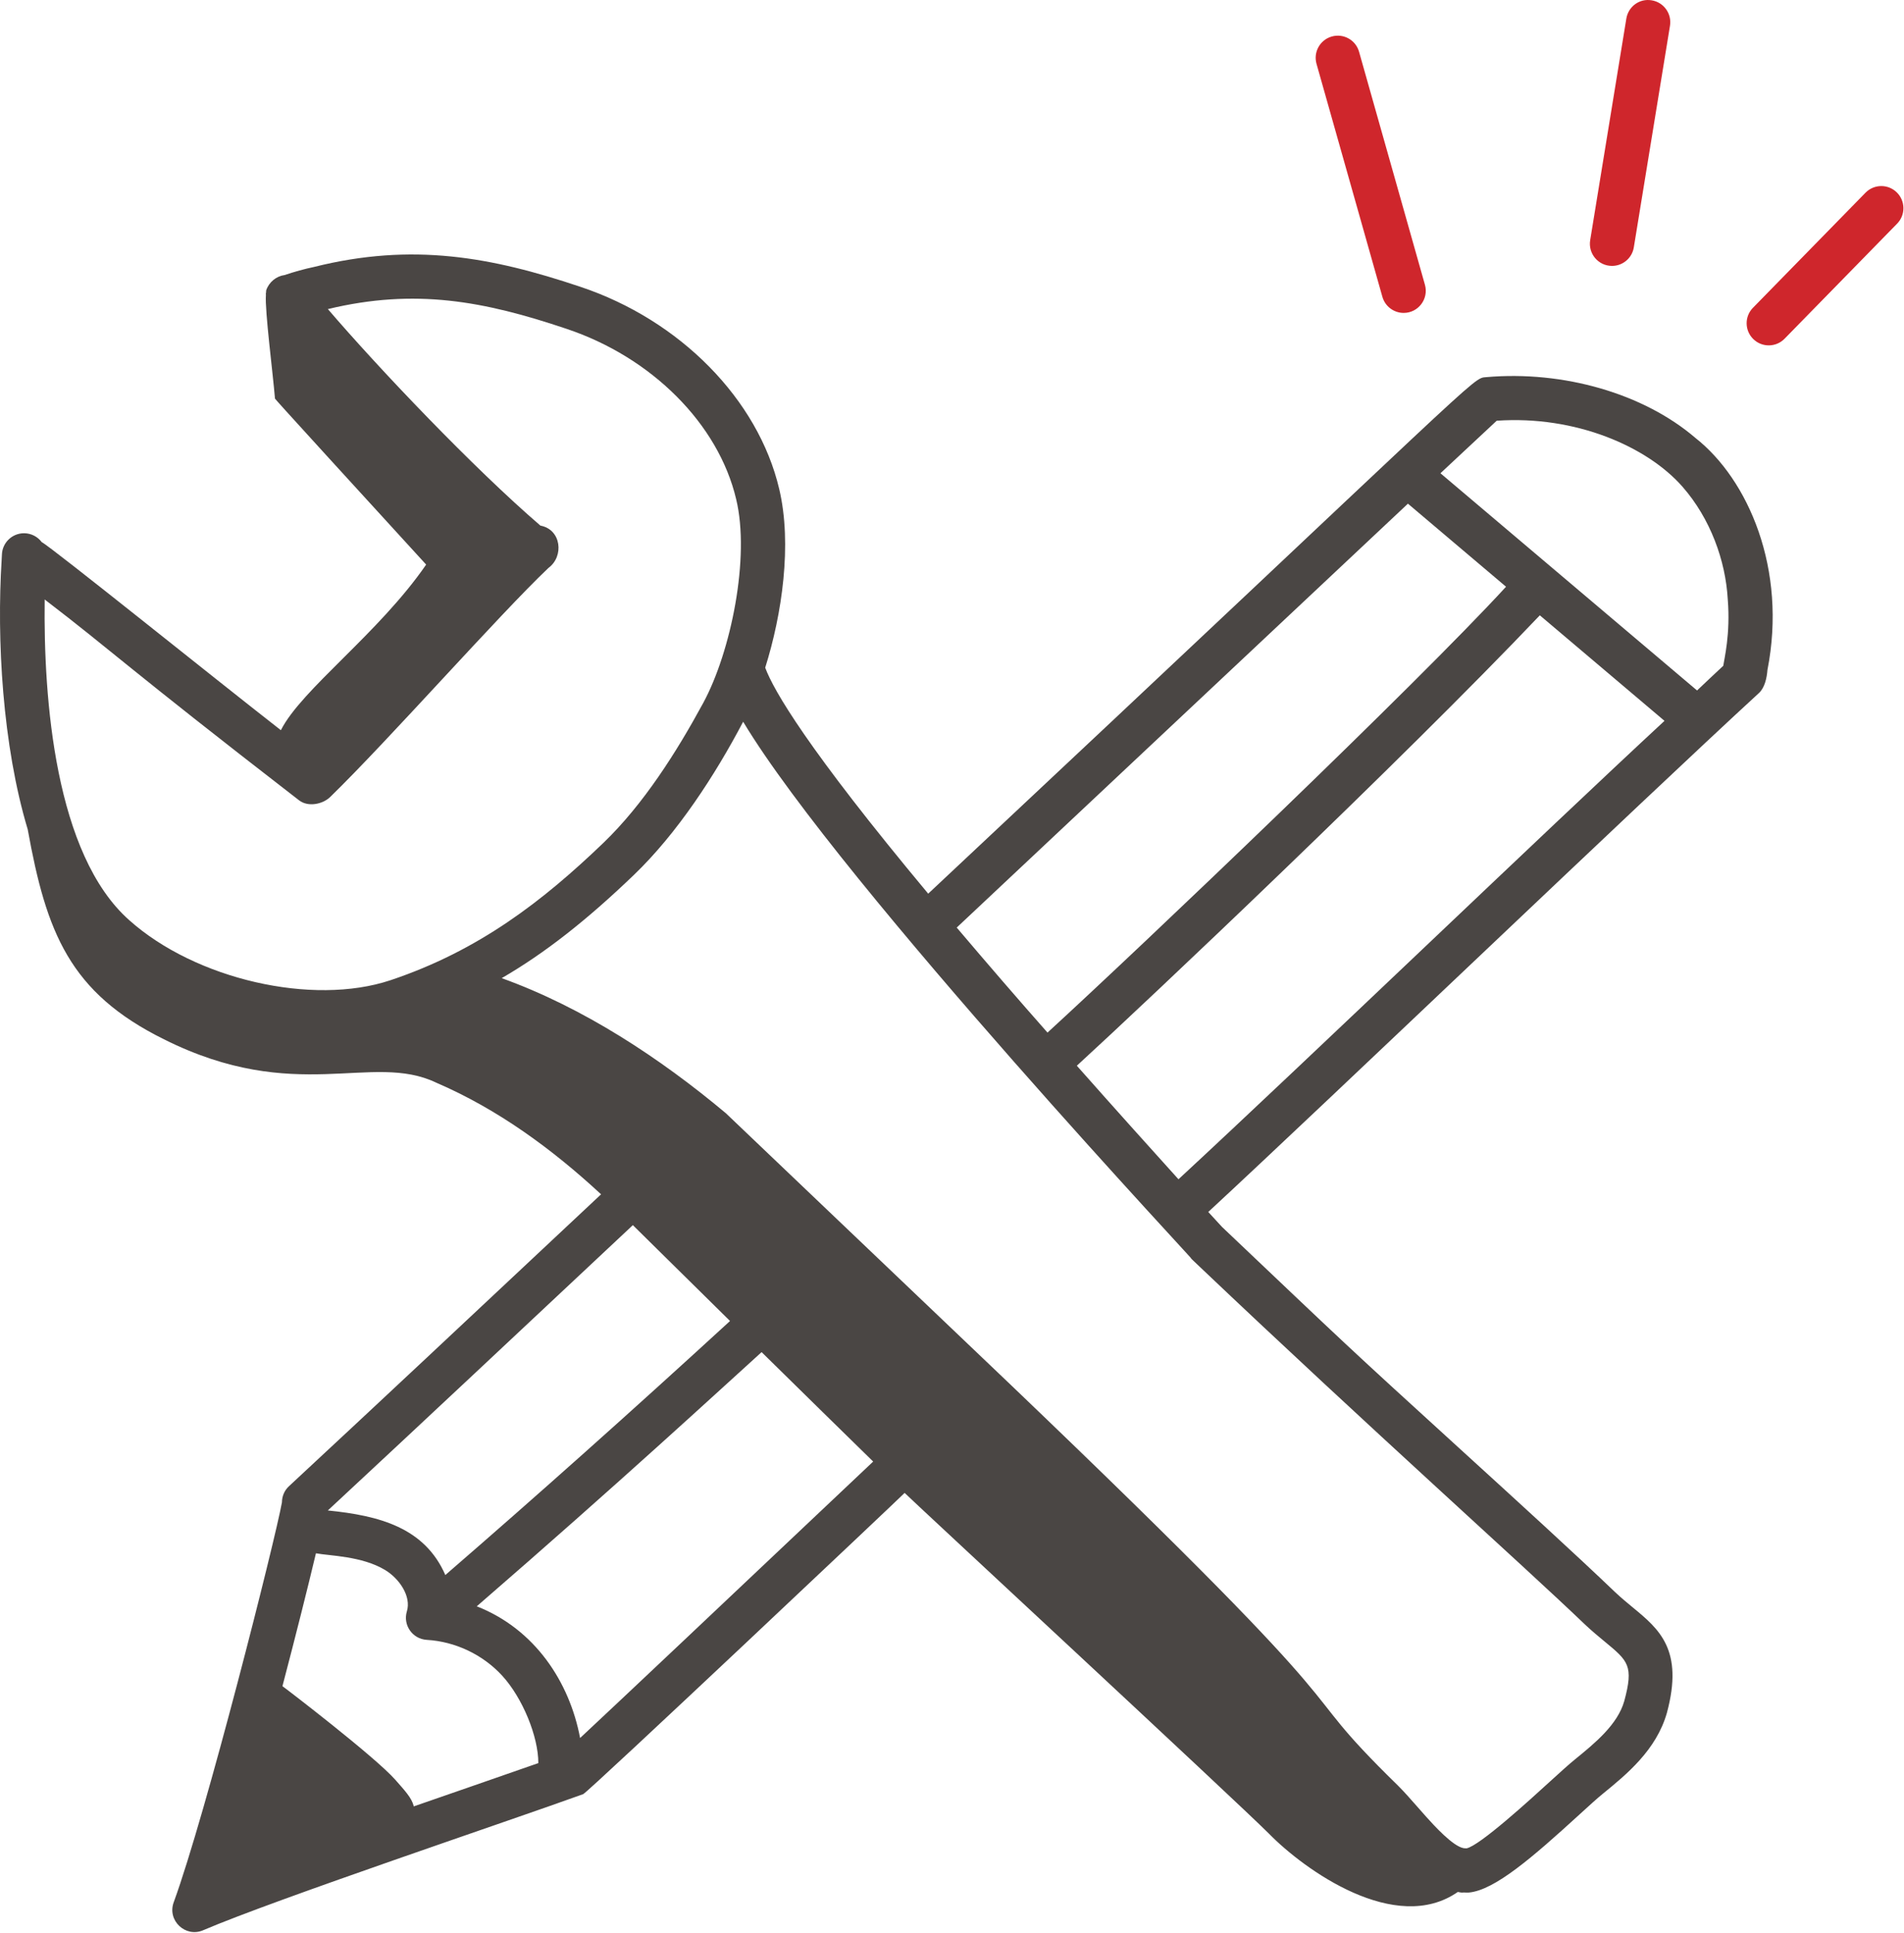 <?xml version="1.0" encoding="UTF-8" standalone="no"?> <svg xmlns="http://www.w3.org/2000/svg" xmlns:xlink="http://www.w3.org/1999/xlink" xmlns:serif="http://www.serif.com/" width="100%" height="100%" viewBox="0 0 2026 2056" version="1.1" xml:space="preserve" style="fill-rule:evenodd;clip-rule:evenodd;stroke-linejoin:round;stroke-miterlimit:2;"><path d="M1803.93,465.703c-54.994,-47.09 -140.288,-71.753 -222.58,-64.553c-15.42,1.313 1.911,-8.498 -593.673,549.388c-128.768,-154.416 -164.499,-216.244 -173.441,-240.38c17.902,-56.789 28.801,-131.386 14.908,-190.043c-22.457,-95.374 -105.606,-179.81 -211.795,-215.135c-94.087,-31.587 -178.37,-47.273 -283.18,-21.048c-10.11,2.114 -20.619,5.025 -31.311,8.609c-8.824,1.164 -16.575,7.445 -19.547,16.115c-0.343,0.994 -0.013,2.03 -0.205,3.045c-0.021,-0.01 -0.245,-0.276 -0.243,-0.255c0,0.9 0.084,1.626 0.09,2.513c-1.297,15.545 7.55,84.229 9.609,109.491c2.281,3.146 -25.515,-26.727 160.91,177.063c-50.371,73.124 -132.655,132.709 -154.59,176.141c-70.022,-54.543 -244.044,-194.72 -254.48,-200.044c-4.198,-5.607 -10.876,-9.314 -18.474,-9.436l-0.368,-0c-12.837,-0 -23.315,10.294 -23.53,23.161l-0.245,4.718c-5.388,85.132 0.779,197.519 27.718,287.108c19.794,109.537 44.553,173.581 144.935,223.248c140.496,70.253 221.1,13.199 289.784,46.164c65.464,28.166 123.378,70.608 175.37,118.727l-30.607,28.675c-106.189,99.571 -208.394,195.374 -301.562,281.863c-4.954,4.603 -7.355,10.826 -7.401,17.086c-7.093,39.662 -80.906,331.771 -115.179,425.408c-7.123,19.352 12.543,37.857 31.342,29.718c76.705,-32.849 328.166,-117.154 404.32,-144.731c5.314,-1.92 339.317,-317.28 342.103,-320.425c2.408,2.957 351.364,326.165 387.646,362.425c37.925,38.701 134.723,108.05 200.98,62.016c2.014,0.413 4.366,0.925 6.158,0.549c0.797,0.062 2.298,0.123 3.615,0.123c0.827,-0 1.593,-0.031 2.084,-0.061c27.512,-2.605 67.647,-37.408 117.248,-82.69c10.448,-9.529 19.24,-17.556 25,-22.212c25.46,-20.742 57.108,-46.569 68.383,-86.214c18.106,-67.218 -8.303,-89.031 -36.275,-112.101c-5.821,-4.81 -12.193,-10.049 -18.658,-16.116c-41.268,-39.552 -104.657,-97.334 -165.962,-153.186c-122.743,-111.833 -117.4,-107.226 -252.531,-235.462l-14.603,-15.89c128.662,-119.009 457.564,-433.98 585.976,-551.957c6.153,-5.659 8.39,-16.04 9.038,-24.54c21.044,-107.027 -20.341,-202.602 -76.777,-246.875Zm-305.783,70.025l104.397,88.333c-94.278,102.733 -384.682,379.702 -487.922,474.228c-30.357,-34.346 -63.143,-72.25 -96.599,-111.695c3.234,-3.031 476.606,-447.538 480.124,-450.866Zm-1179.88,315.545c9.653,7.396 25.103,4.174 33.119,-3.615c62.279,-60.58 179.702,-193.8 232.2,-243.567c16.802,-12.314 13.754,-40.928 -8.548,-45.036c-71.271,-61.27 -172.015,-167.127 -226.164,-230.301c92.953,-22.334 166.084,-8.547 253.554,20.864c91.115,30.301 162.101,101.44 180.913,181.373c14.99,61.933 -5.594,162.406 -35.111,216.789c-28.317,52.174 -63.647,107.887 -106.28,148.836c-64.181,61.568 -132.323,114.502 -226.471,145.986c-82.904,27.635 -207.445,-0.919 -277.849,-63.786c-79.12,-69.905 -91.474,-235.611 -90.074,-341.177c73.629,56.36 83.692,69.041 270.711,213.634Zm355.14,451.823c25.111,24.735 62.906,61.996 103.4,101.939c-104.657,95.97 -206.307,186.604 -302.933,270.206c-22.069,-50.558 -70.396,-63.197 -125.044,-68.674c98.232,-91.231 211.427,-197.405 324.577,-303.471Zm-233.091,618.21c-2.186,-9.083 -9.585,-16.781 -19.69,-28.305c-21.701,-24.563 -116.943,-97.416 -120.084,-99.545c14.242,-54.178 27.014,-105.053 35.631,-141.32c14.899,2.756 48.881,2.907 73.516,17.703c15.257,9.161 28.125,28.125 23.284,43.964c-4.486,14.629 5.951,29.49 21.109,30.393c30.454,1.777 59.712,15.686 80.331,38.143c21.622,23.577 38.48,64.775 38.41,92.95c-37.639,13.194 -85.904,29.832 -132.507,46.017Zm176.952,-72.704c-11.281,-59.625 -48.033,-115.789 -109.954,-140.083c152.42,-131.969 260.341,-231.711 303.095,-270.372c44.271,43.56 88.216,86.586 118.711,116.404c-176.079,166.394 -264.778,250.124 -311.852,294.051Zm1069.14,-120.859c7.445,7.016 14.584,12.899 21.11,18.291c25.03,20.68 31.004,25.582 20.833,63.235c-7.108,25.123 -31.342,44.884 -52.604,62.194c-6.128,4.932 -15.717,13.633 -27.114,24.019c-20.282,18.536 -74.173,67.709 -88.082,70.466c-0.736,-0.061 -1.747,-0.123 -2.972,-0.153c-11.642,-1.9 -32.016,-24.571 -40.074,-33.517l-9.559,-10.815c-7.169,-8.15 -13.909,-15.809 -20.22,-22.09c-128.549,-125.59 -0.785,-32.935 -411.213,-425.459c-18.338,-17.468 -304.111,-289.827 -304.259,-289.951c-69.948,-58.548 -151.573,-112.335 -238.415,-143.57c45.619,-26.429 89.985,-61.158 140.713,-109.831c46.098,-44.275 86.203,-105.811 116.226,-162.902c104.738,174.423 504.923,599.796 476.015,570.14c0.222,0.228 0.295,0.536 0.528,0.758l8.763,8.334c183.549,174.256 342.599,315.958 410.324,380.851Zm-432.421,-473.435c-29.148,-32.21 -66.636,-73.911 -108.154,-120.776c74.889,-68.528 344.815,-323.575 492.659,-479.06l132.659,112.246c-129.576,120.007 -378.191,358.97 -517.164,487.59Zm579.695,-546.142c-9.115,8.448 -18.486,17.347 -27.884,26.247l-273.051,-231.038c6.12,-5.713 -22.17,20.694 59.85,-55.871c84.032,-5.82 160.176,27.452 197.702,70.19c29.677,33.851 45.876,78.642 48.162,119.792c3.008,36.91 -3.817,63.562 -4.779,70.68Z" style="fill:#4a4644;fill-rule:nonzero;"></path><path d="M1470.96,315.703c2.941,10.355 12.378,17.126 22.641,17.126c15.582,0 26.87,-14.928 22.641,-29.932l-70.098,-247.825c-3.523,-12.47 -16.452,-19.792 -29.044,-16.238c-12.5,3.523 -19.761,16.544 -16.238,29.044l70.098,247.825Z" style="fill:#cf262c;fill-rule:nonzero;"></path><path d="M1715.32,282.829c11.336,0 21.324,-8.211 23.192,-19.73l38.481,-235.723c2.083,-12.837 -6.618,-24.939 -19.424,-27.022c-12.99,-2.267 -24.939,6.617 -27.022,19.424l-38.481,235.723c-2.315,14.268 8.639,27.328 23.254,27.328Z" style="fill:#cf262c;fill-rule:nonzero;"></path><path d="M2018.3,204.612c-9.253,-9.068 -24.142,-8.946 -33.272,0.368l-119.761,122.396c-9.099,9.283 -8.916,24.173 0.367,33.272c9.308,9.12 24.258,8.887 33.272,-0.368l119.762,-122.396c9.099,-9.283 8.915,-24.172 -0.368,-33.272Z" style="fill:#cf262c;fill-rule:nonzero;"></path></svg> 